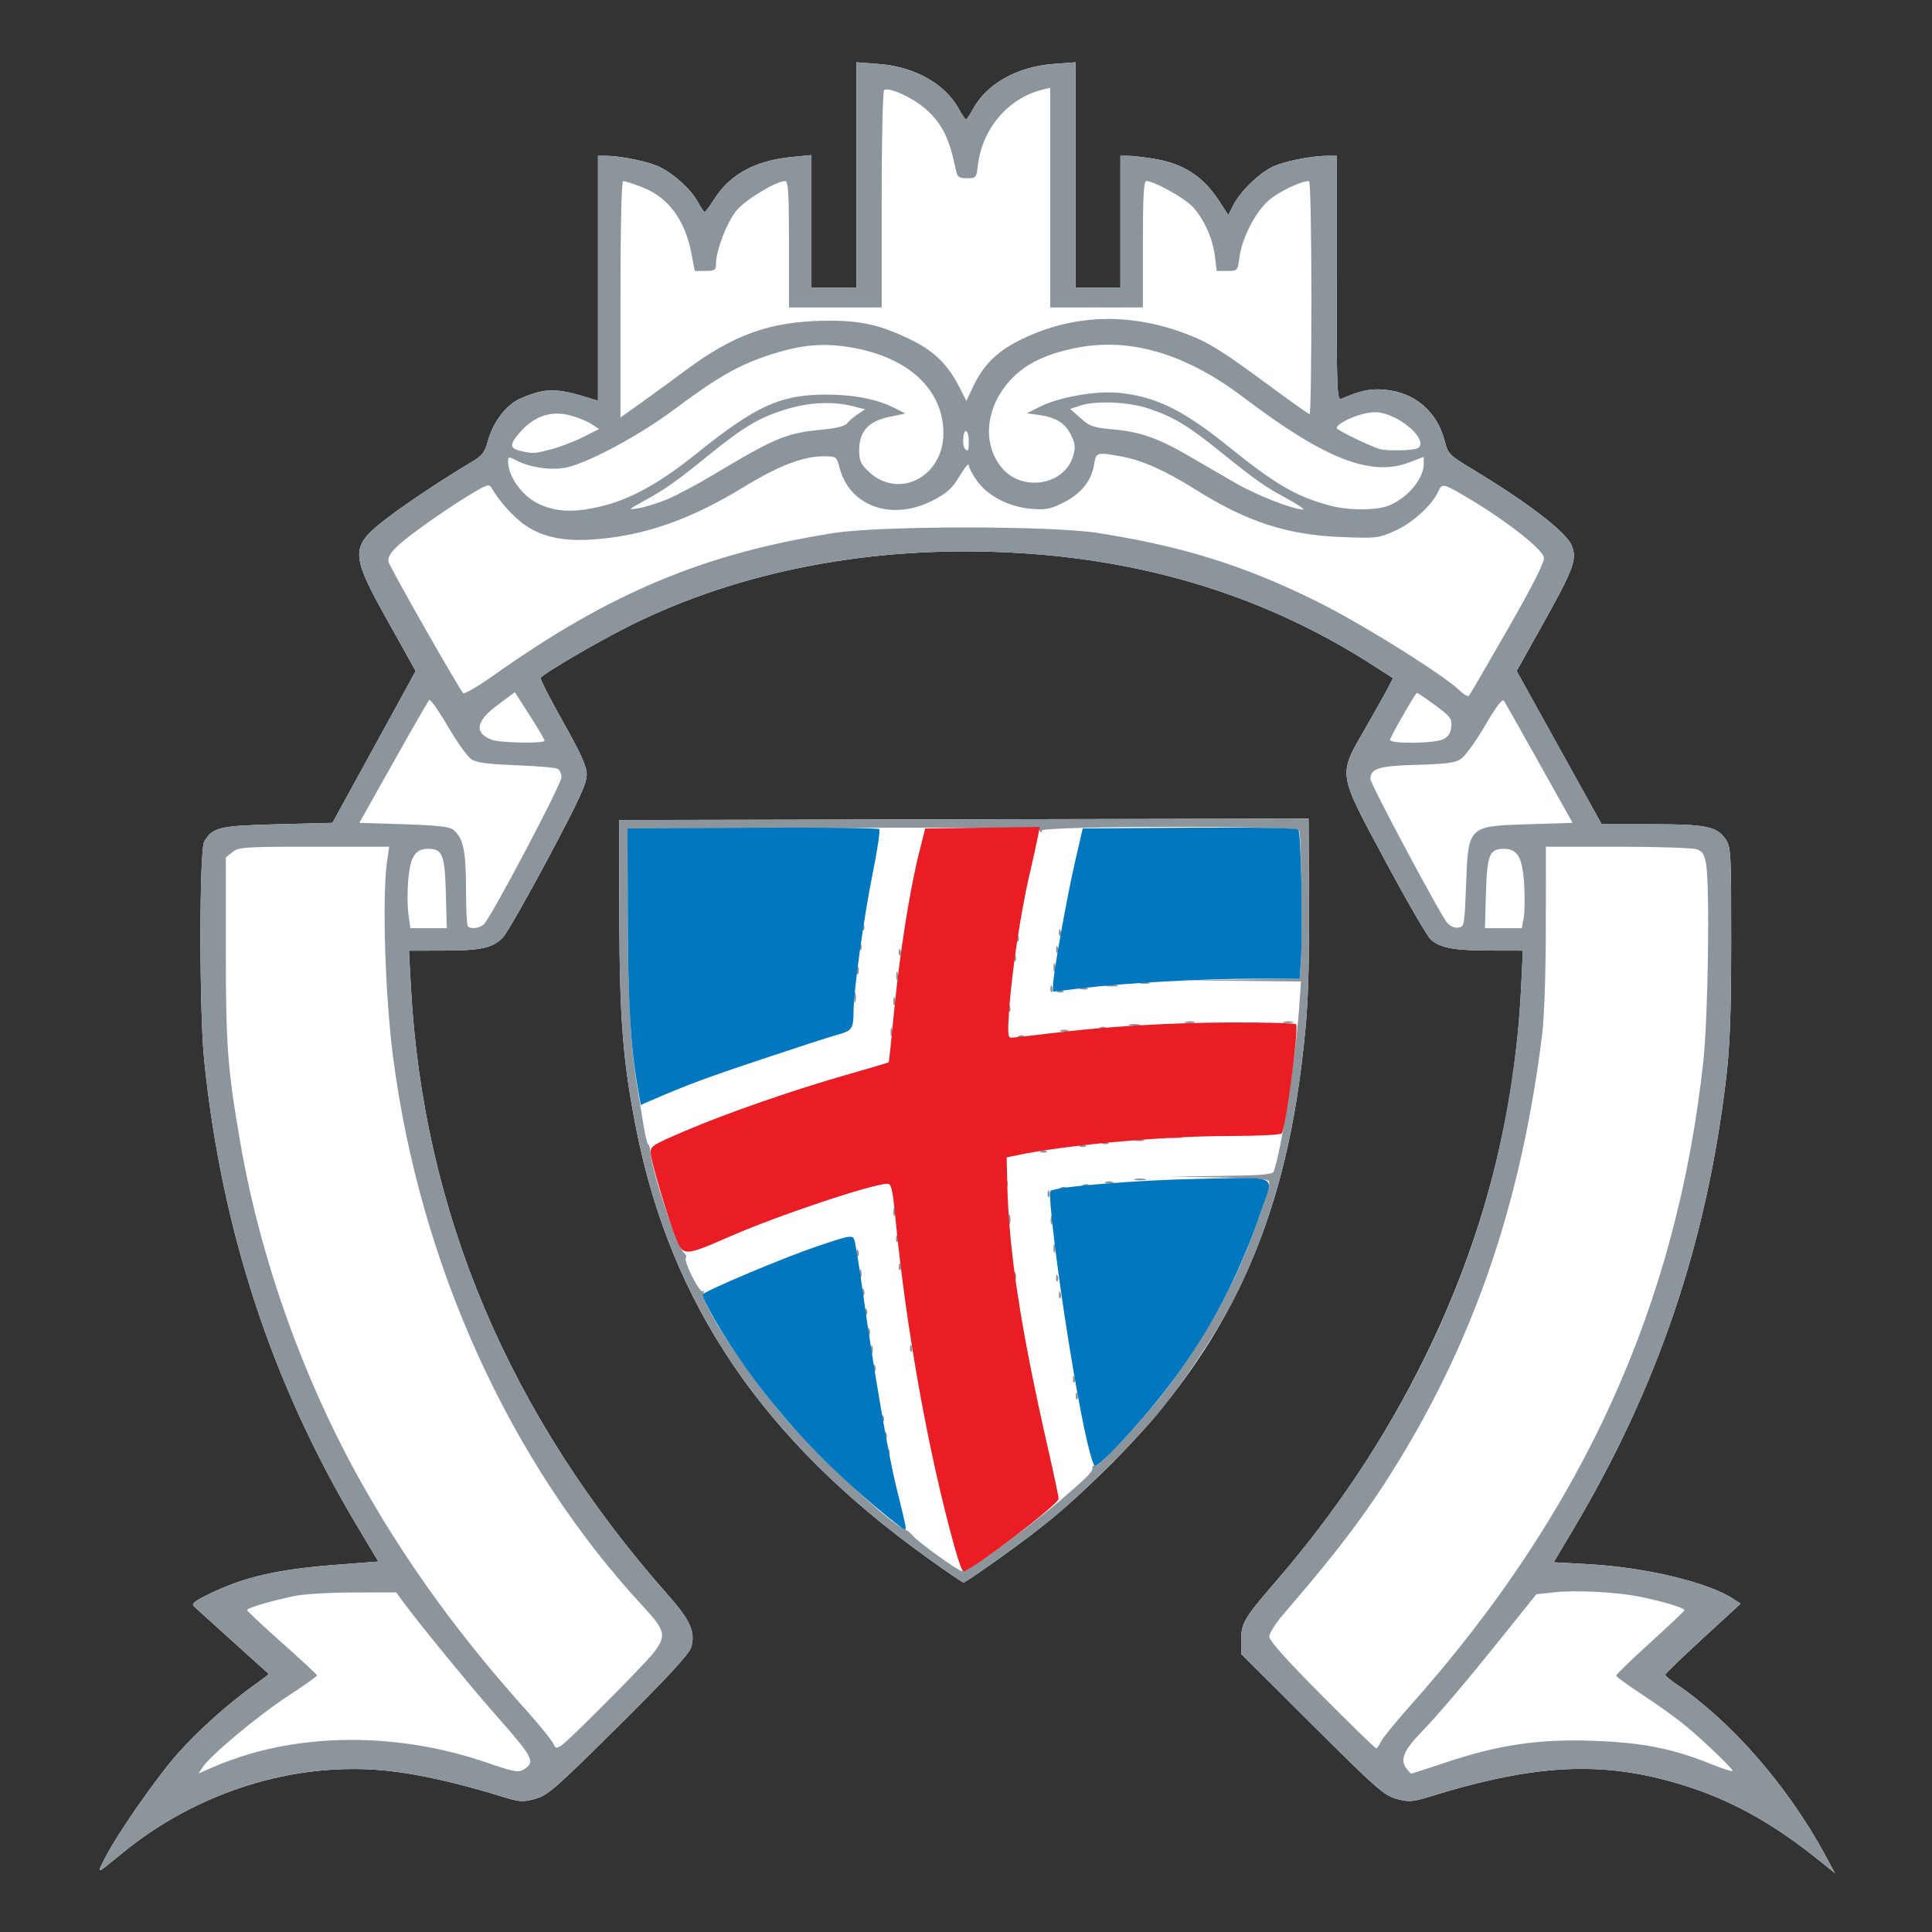<?xml version="1.0" encoding="UTF-8" standalone="no"?>
<!-- Created with Inkscape (http://www.inkscape.org/) -->

<svg
   version="1.1"
   width="800"
   height="800"
   id="svg2"
   sodipodi:docname="Grb-SI-6330.svg"
   inkscape:version="1.2.2 (732a01da63, 2022-12-09, custom)"
   xmlns:inkscape="http://www.inkscape.org/namespaces/inkscape"
   xmlns:sodipodi="http://sodipodi.sourceforge.net/DTD/sodipodi-0.dtd"
   xmlns="http://www.w3.org/2000/svg"
   xmlns:svg="http://www.w3.org/2000/svg"
   xmlns:rdf="http://www.w3.org/1999/02/22-rdf-syntax-ns#"
   xmlns:cc="http://creativecommons.org/ns#"
   xmlns:dc="http://purl.org/dc/elements/1.1/">
  <rect width="100%" height="100%" fill="#333333" stroke="none"/>
  <sodipodi:namedview
     id="namedview2184"
     pagecolor="#ffffff"
     bordercolor="#666666"
     borderopacity="1.0"
     inkscape:showpageshadow="2"
     inkscape:pageopacity="0.0"
     inkscape:pagecheckerboard="0"
     inkscape:deskcolor="#d1d1d1"
     showgrid="false"
     inkscape:zoom="1.0685256"
     inkscape:cx="551.69478"
     inkscape:cy="461.85136"
     inkscape:window-width="2490"
     inkscape:window-height="1376"
     inkscape:window-x="0"
     inkscape:window-y="0"
     inkscape:window-maximized="1"
     inkscape:current-layer="svg2" />
  <defs
     id="defs4" />
  <g
     id="g4878"
     transform="matrix(1.163,0,0,1.163,-2114.817,-2925.981)">
    <path
       style="fill:#ffffff;fill-rule:evenodd"
       d="m 1861.829,3175.779 c 26.692,-21.948 61.457,-32.811 94.221,-29.443 11.157,1.147 24.976,4.239 40.905,9.154 6.465,1.995 7.578,2.076 12,0.875 4.423,-1.201 7.162,-3.593 29.609,-25.856 17.456,-17.313 25.069,-25.544 25.87,-27.969 1.727,-5.234 -0.144,-9.658 -7.691,-18.181 -57.148,-64.541 -87.737,-136.802 -92.049,-217.448 l -0.671,-12.552 11.902,-0.01 c 13.815,-0.01 18.041,-0.934 21.581,-4.738 1.411,-1.516 8.698,-14.282 16.193,-28.368 10.824,-20.343 13.625,-26.412 13.615,-29.5 -0.01,-3.011 -1.912,-7.263 -8.43,-18.847 -4.63,-8.227 -8.221,-15.276 -7.982,-15.663 0.948,-1.534 20.591,-13.009 31.925,-18.65 38.825,-19.323 85.499,-28.357 134.406,-26.015 48.984,2.345 92.057,15.696 130.371,40.41 l 6.777,4.372 -1.667,3.253 c -0.917,1.789 -4.641,8.428 -8.277,14.753 -9.644,16.778 -9.88,15.236 7.224,47.112 7.559,14.087 14.807,26.612 16.108,27.834 3.276,3.078 8.202,4.003 21.463,4.03 l 11.405,0.024 -0.642,13.25 c -2.22,45.791 -13.562,89.416 -34.121,131.25 -14.284,29.065 -31.712,55.268 -53.541,80.5 -10.899,12.598 -11.997,14.47 -12.002,20.459 v 4.959 l 25.25,25.147 c 23.026,22.932 25.679,25.262 30.124,26.456 4.409,1.184 5.553,1.099 12,-0.89 39.181,-12.088 63.415,-12.875 93.041,-3.023 15.401,5.122 29.854,13.326 45.059,25.578 l 5.974,4.814 -3.813,-7 c -13.262,-24.345 -33.31,-47.266 -52.917,-60.5 -2.037,-1.375 -3.707,-2.811 -3.711,-3.191 0,-0.38 6.029,-6.224 13.406,-12.987 l 13.413,-12.296 -2.663,-1.754 c -8.857,-5.832 -31.183,-11.187 -51.283,-12.299 l -12.62,-0.699 6.923,-11.637 c 30.12,-50.63 47.516,-101.93 54.473,-160.637 1.361,-11.484 1.786,-22.863 1.811,-48.544 0.031,-30.839 -0.114,-33.769 -1.794,-36.334 -3.183,-4.858 -6.782,-5.623 -26.469,-5.623 h -17.861 l -12.887,-23.25 c -7.088,-12.787 -13.898,-25.063 -15.132,-27.278 l -2.245,-4.028 9.474,-16.972 c 10.918,-19.56 12.134,-22.897 10.108,-27.745 -2.019,-4.831 -15.428,-15.13 -35.334,-27.139 -8.239,-4.97 -8.69,-5.426 -9.845,-9.976 -2.666,-10.5 -10.658,-17.379 -21.273,-18.31 -5.248,-0.461 -8.428,0.192 -15.457,3.171 -1.651,0.7 -1.75,-1.719 -1.75,-42.865 v -43.607 l -3.25,0.01 c -5.98,0.014 -15.951,2.055 -19.912,4.075 -4.893,2.496 -11.157,8.683 -13.587,13.42 l -1.847,3.601 -3.232,-4.988 c -5.708,-8.81 -12.732,-13.351 -23.3,-15.066 -3.504,-0.569 -7.608,-1.037 -9.121,-1.041 l -2.75,-0.01 v 23.5 23.5 h -8 -8 v -40.148 -40.148 l -8.11,0.625 c -12.729,0.982 -23.598,7.144 -28.433,16.121 -1.052,1.953 -2.157,3.55 -2.457,3.55 -0.3,0 -1.406,-1.598 -2.457,-3.55 -4.834,-8.976 -15.704,-15.139 -28.433,-16.121 l -8.11,-0.625 v 40.148 40.148 h -8 -8 v -23.629 -23.629 l -7.201,0.71 c -12.876,1.269 -21.87,6.203 -27.472,15.07 -1.555,2.462 -3.063,4.476 -3.35,4.477 -0.287,0 -1.383,-1.596 -2.435,-3.549 -2.338,-4.341 -8.114,-9.68 -13.377,-12.365 -3.822,-1.95 -13.88,-4.062 -19.416,-4.077 l -2.75,-0.01 v 43.617 43.617 l -2.25,-0.708 c -12.442,-3.917 -16.233,-3.959 -24.982,-0.282 -5.413,2.275 -10.123,8.389 -12.08,15.682 -0.969,3.611 -1.985,4.897 -5.53,7 -9.854,5.845 -23.108,14.632 -29.984,19.879 -13.553,10.342 -13.561,12.653 -0.133,36.671 l 10.041,17.959 -2.474,4.534 c -1.361,2.494 -8.026,14.659 -14.812,27.034 l -12.338,22.5 -19.527,0.5 c -20.918,0.536 -23.192,1.079 -26.145,6.25 -1.764,3.089 -1.766,60.559 0,77.75 6.225,60.685 24.088,115.067 54.528,166 l 7.471,12.5 -14.729,1.146 c -21.582,1.679 -33.051,4.329 -45.853,10.595 -5.035,2.464 -6.04,3.326 -5,4.286 2.499,2.306 26.304,23.792 26.55,23.964 0.137,0.095 -1.888,1.681 -4.5,3.524 -9.528,6.724 -20.681,16.682 -27.985,24.986 -7.843,8.917 -21.479,28.545 -25.924,37.317 -2.884,5.691 -3.178,5.782 6.161,-1.897 z m 311.662,-104.524 c 16.552,-11.829 23.93,-17.944 37.229,-30.854 42.209,-40.972 63.451,-84.227 70.984,-144.543 2.534,-20.293 2.924,-29.793 2.736,-66.754 l -0.111,-21.754 -122.75,0.254 -122.75,0.254 0.086,34 c 0.094,36.921 1.294,52.076 6.017,75.967 12.348,62.459 45.176,110.817 103.709,152.769 6.703,4.804 12.486,8.742 12.85,8.75 0.364,0.01 5.764,-3.632 12,-8.089 z"
       id="path2243"
       sodipodi:nodetypes="csssssssccsssssssscssssscsssccssssscsscscsscssssscsscsssssssccsscssccccccccssssscccccccsscssccccsssssscsscsscscsssssssccsssscccssscss" />
    <path
       style="fill:#8c959b"
       d="m 1855.668,3177.676 c 4.445,-8.772 18.081,-28.4 25.924,-37.317 7.304,-8.303 18.457,-18.261 27.985,-24.986 2.612,-1.843 4.637,-3.429 4.5,-3.524 -0.246,-0.171 -24.051,-21.658 -26.55,-23.964 -1.04,-0.96 -0.035,-1.821 5,-4.286 12.802,-6.266 24.271,-8.916 45.853,-10.595 l 14.729,-1.146 -7.47,-12.5 c -30.44,-50.933 -48.303,-105.315 -54.528,-166 -1.763,-17.191 -1.761,-74.661 0,-77.75 2.954,-5.171 5.228,-5.714 26.145,-6.25 l 19.527,-0.5 12.338,-22.5 c 6.786,-12.375 13.451,-24.54 14.812,-27.034 l 2.474,-4.534 -10.041,-17.959 c -13.429,-24.017 -13.42,-26.328 0.133,-36.671 6.876,-5.247 20.129,-14.034 29.984,-19.879 3.545,-2.103 4.561,-3.389 5.53,-7 1.957,-7.293 6.667,-13.407 12.081,-15.682 8.75,-3.677 12.54,-3.634 24.982,0.282 l 2.25,0.708 v -43.617 -43.617 l 2.75,0.01 c 5.536,0.015 15.594,2.127 19.416,4.077 5.263,2.685 11.039,8.024 13.377,12.365 1.052,1.953 2.147,3.55 2.435,3.549 0.287,0 1.795,-2.016 3.35,-4.477 5.602,-8.867 14.596,-13.801 27.472,-15.07 l 7.201,-0.71 v 23.629 23.629 h 8 8 v -40.148 -40.148 l 8.11,0.625 c 12.729,0.982 23.598,7.144 28.433,16.121 1.052,1.953 2.157,3.55 2.457,3.55 0.3,0 1.406,-1.598 2.457,-3.55 4.834,-8.976 15.704,-15.139 28.433,-16.121 l 8.11,-0.625 v 40.148 40.148 h 8 8 v -23.5 -23.5 l 2.75,0.01 c 1.512,0 5.617,0.473 9.121,1.041 10.568,1.715 17.592,6.256 23.3,15.066 l 3.232,4.988 1.847,-3.601 c 2.43,-4.737 8.694,-10.924 13.587,-13.42 3.961,-2.021 13.932,-4.061 19.912,-4.075 l 3.25,-0.01 v 43.607 c 0,41.146 0.099,43.565 1.75,42.865 7.029,-2.979 10.209,-3.631 15.457,-3.171 10.615,0.932 18.608,7.811 21.273,18.31 1.155,4.549 1.605,5.006 9.845,9.976 19.907,12.008 33.316,22.307 35.334,27.139 2.026,4.848 0.81,8.185 -10.108,27.745 l -9.474,16.972 2.245,4.028 c 1.235,2.216 8.044,14.491 15.132,27.278 l 12.887,23.25 h 17.861 c 19.687,0 23.286,0.764 26.469,5.623 1.68,2.565 1.825,5.495 1.794,36.334 -0.026,25.681 -0.45,37.06 -1.811,48.544 -6.957,58.707 -24.353,110.006 -54.473,160.637 l -6.923,11.637 12.62,0.699 c 20.1,1.113 42.426,6.467 51.283,12.299 l 2.663,1.753 -13.413,12.296 c -7.377,6.763 -13.41,12.607 -13.406,12.987 0,0.38 1.674,1.816 3.711,3.191 19.607,13.234 39.654,36.155 52.917,60.5 l 3.813,7 -5.974,-4.814 c -15.204,-12.252 -29.658,-20.457 -45.059,-25.578 -29.626,-9.852 -53.861,-9.065 -93.042,3.023 -6.447,1.989 -7.591,2.074 -12,0.89 -4.444,-1.194 -7.098,-3.524 -30.124,-26.456 l -25.25,-25.147 v -4.959 c 0.01,-5.988 1.103,-7.86 12.002,-20.459 35.821,-41.406 61.84,-88.75 75.556,-137.481 6.569,-23.34 10.935,-50.123 12.106,-74.269 l 0.642,-13.25 -11.405,-0.024 c -13.261,-0.028 -18.187,-0.953 -21.463,-4.03 -1.3,-1.222 -8.549,-13.747 -16.108,-27.834 -17.105,-31.877 -16.868,-30.335 -7.224,-47.112 3.636,-6.325 7.36,-12.964 8.277,-14.753 l 1.667,-3.253 -6.777,-4.371 c -38.313,-24.713 -81.386,-38.064 -130.371,-40.41 -48.907,-2.341 -95.581,6.692 -134.406,26.015 -11.334,5.641 -30.977,17.115 -31.925,18.65 -0.239,0.388 3.352,7.436 7.982,15.663 6.518,11.584 8.42,15.836 8.43,18.847 0.01,3.088 -2.791,9.158 -13.615,29.5 -7.495,14.086 -14.782,26.852 -16.193,28.368 -3.54,3.804 -7.766,4.732 -21.581,4.738 l -11.902,0.01 0.671,12.552 c 4.311,80.646 34.9,152.907 92.049,217.448 7.547,8.523 9.418,12.947 7.691,18.18 -0.8,2.426 -8.414,10.657 -25.87,27.969 -22.447,22.262 -25.186,24.655 -29.609,25.856 -4.422,1.201 -5.534,1.12 -12,-0.875 -15.93,-4.915 -29.748,-8.007 -40.905,-9.154 -32.764,-3.368 -67.529,7.496 -94.221,29.443 -9.339,7.679 -9.045,7.588 -6.161,1.897 z m 51.205,-37.173 c 26.006,-7.713 56.545,-6.692 84.456,2.824 10.499,3.58 11.696,3.793 13.75,2.453 4.014,-2.618 3.193,-4.171 -10.242,-19.375 -9.072,-10.265 -27.735,-33.096 -33.297,-40.731 l -2.051,-2.816 -15.33,0.025 c -8.819,0.014 -17.879,0.581 -21.33,1.335 -9.255,2.02 -16.508,4.212 -16.423,4.962 0.043,0.373 5.655,5.629 12.472,11.679 6.817,6.05 12.407,11.253 12.423,11.562 0.016,0.309 -4.703,3.65 -10.486,7.424 -10.538,6.877 -27.51,21.046 -30.261,25.263 l -1.467,2.248 5.415,-2.395 c 2.978,-1.317 8.545,-3.323 12.371,-4.458 z m 426.568,2.818 c 18.472,-6.175 32.961,-8.31 51.888,-7.645 17.551,0.616 28.307,2.689 41.56,8.011 4.642,1.864 8.44,3.101 8.44,2.749 0,-0.879 -10.307,-10.754 -17,-16.287 -3.025,-2.501 -9.775,-7.343 -15,-10.761 -5.225,-3.418 -9.5,-6.527 -9.5,-6.909 0,-0.383 5.4,-5.605 12,-11.605 6.6,-6 12.137,-11.232 12.304,-11.626 0.33,-0.776 -7.033,-3.032 -15.804,-4.841 -8.017,-1.654 -22.604,-2.431 -30.255,-1.611 l -6.653,0.712 -11.764,14.675 c -13.5,16.841 -22.566,27.526 -29.422,34.675 -5.951,6.206 -7.333,9.446 -5.279,12.379 0.817,1.167 1.693,2.121 1.946,2.121 0.253,0 5.895,-1.817 12.538,-4.037 z m -282.007,-39.363 c 4.301,-5.793 3.85,-7.59 -4.038,-16.098 -47.272,-50.983 -79.393,-121.528 -89.017,-195.502 -2.859,-21.977 -3.946,-57.169 -2.155,-69.75 l 0.748,-5.25 h -26.71 c -24.812,0 -26.878,0.136 -29.071,1.912 l -2.361,1.912 v 32.838 c 0,34.333 0.58,42.155 5.053,68.183 7.369,42.875 23.193,86.748 45,124.767 15.649,27.283 33.818,52.119 57.194,78.183 4.585,5.112 8.851,10.424 9.479,11.804 1.125,2.47 1.391,2.263 17.063,-13.295 8.756,-8.692 17.222,-17.559 18.815,-19.704 z m 258.628,32.089 c 0.579,-1.271 5.34,-7.123 10.58,-13.004 61.284,-68.779 94.811,-142.532 104.236,-229.298 1.699,-15.644 2.353,-62.145 0.986,-70.199 -0.561,-3.309 -1.306,-4.53 -3.198,-5.25 -1.357,-0.516 -14.025,-0.937 -28.152,-0.937 h -25.685 l -0.029,28.249 c -0.018,16.972 -0.549,32.441 -1.331,38.749 -7.138,57.561 -23.017,105.253 -49.857,149.742 -11.452,18.983 -21.797,32.82 -42.279,56.556 -2.752,3.189 -5.003,6.762 -5.003,7.94 0,1.443 6.106,8.279 18.715,20.952 10.293,10.345 18.996,18.81 19.34,18.81 0.343,0 1.098,-1.04 1.677,-2.312 z m -332.901,-302.156 c -0.363,-13.644 -1.213,-15.783 -6.275,-15.783 -4.575,0 -6.33,2.659 -7.087,10.733 -0.377,4.022 -0.369,9.609 0.016,12.415 l 0.702,5.102 h 6.488 6.488 l -0.332,-12.467 z m 13.408,11.217 c 2.293,-1.767 27.76,-49.941 27.76,-52.511 0,-1.167 -0.562,-2.485 -1.25,-2.93 -0.688,-0.445 -7.352,-1.038 -14.809,-1.319 -10.172,-0.383 -14.179,-0.916 -16.041,-2.136 -1.365,-0.894 -5.138,-6.179 -8.386,-11.745 -3.247,-5.565 -6.225,-9.779 -6.617,-9.364 -0.392,0.415 -6.146,10.43 -12.788,22.255 l -12.075,21.5 15.834,0.5 c 12.039,0.38 16.266,0.86 17.638,2 3.517,2.924 4.495,7.447 4.495,20.801 0,7.076 0.3,13.165 0.667,13.532 1.062,1.062 3.811,0.775 5.573,-0.583 z m 349.81,-13.75 c 0.816,-21.515 0.623,-21.323 22.095,-22 l 15.846,-0.5 -11.745,-21 c -6.46,-11.55 -12.14,-21.611 -12.621,-22.358 -0.63,-0.978 -2.538,1.478 -6.811,8.767 -3.264,5.569 -7.125,10.905 -8.578,11.858 -2.082,1.365 -5.415,1.806 -15.689,2.077 -13.525,0.357 -16.593,1.297 -16.511,5.061 0.041,1.878 24.761,48.207 27.311,51.186 1.016,1.187 2.664,1.906 3.949,1.723 2.128,-0.303 2.224,-0.82 2.755,-14.814 z m 20.538,11.381 c 0.373,-1.99 0.44,-7.444 0.149,-12.119 -0.591,-9.475 -2.346,-12.512 -7.229,-12.512 -5.123,0 -5.974,2.111 -6.361,15.785 l -0.353,12.465 h 6.558 6.558 z m -348.608,-63.131 c -0.011,-0.412 -2.396,-4.467 -5.299,-9.01 l -5.279,-8.26 -6.201,4.608 c -7.662,5.693 -8.39,9.817 -2.173,12.299 2.895,1.155 18.981,1.464 18.952,0.363 z m 320.02,-0.538 c 1.737,-0.874 2.595,-2.23 2.81,-4.443 0.28,-2.878 -0.287,-3.624 -5.893,-7.751 -3.412,-2.511 -6.305,-4.443 -6.43,-4.292 -1.442,1.739 -9.488,15.904 -9.488,16.704 0,1.529 15.891,1.347 19,-0.218 z m 22.928,-39.201 c 8.962,-15.656 13.065,-23.775 12.866,-25.452 -0.331,-2.781 -12.662,-12.578 -25.671,-20.396 -10.212,-6.137 -10.544,-6.226 -11.922,-3.204 -2.256,4.951 -9.139,11.24 -15.357,14.03 -5.959,2.674 -6.561,2.745 -19.247,2.249 -19.184,-0.75 -33.535,-5.412 -51.65,-16.779 -10.926,-6.856 -19.051,-10.508 -26.404,-11.867 -8.964,-1.657 -9.207,-1.59 -9.899,2.737 -0.931,5.824 -4.485,10.331 -10.644,13.501 -4.717,2.428 -6.355,2.767 -11.518,2.384 -7.912,-0.587 -15.566,-4.47 -19.49,-9.886 -1.645,-2.271 -2.991,-4.829 -2.991,-5.684 0,-0.856 -1.462,0.887 -3.25,3.873 -2.665,4.451 -4.391,6.019 -9.587,8.706 -14.361,7.427 -29.474,2.19 -33.109,-11.473 -1.13,-4.248 -1.133,-4.25 -5.898,-4.25 -7.059,0 -15.95,3.42 -27.957,10.752 -19.209,11.731 -35.175,17.374 -53.218,18.808 -10.734,0.853 -18.43,-0.668 -24.688,-4.879 -4.188,-2.819 -9.527,-8.703 -12.152,-13.393 -0.803,-1.435 -1.453,-1.301 -5.773,1.192 -8.26,4.766 -23.672,15.565 -27.665,19.384 -2.813,2.691 -3.655,4.192 -3.253,5.795 0.499,1.988 24.849,44.79 26.544,46.66 0.409,0.45 5.414,-2.489 11.124,-6.531 41.306,-29.245 74.827,-43.243 120.881,-50.481 16.74,-2.631 77.205,-2.636 94,-0.01 29.984,4.691 51.828,11.499 77.5,24.153 16.011,7.892 45.623,26.362 51.464,32.1 1.355,1.331 2.765,2.089 3.135,1.684 0.369,-0.405 6.592,-11.081 13.83,-23.725 z m -320.928,-44.196 c 9.756,-2.675 19.628,-8.301 32.008,-18.242 21.257,-17.067 29.865,-21.004 46.031,-21.047 9.974,-0.027 18.448,1.638 24.723,4.857 l 3.674,1.885 -5.683,1.18 c -7.436,1.544 -10.754,5.173 -10.754,11.761 0,3.896 0.498,5.025 3.442,7.801 10.565,9.964 26.462,1.828 26.536,-13.582 0.074,-15.376 -12.069,-26.948 -32.051,-30.546 -10.656,-1.919 -18.655,-1.203 -30.427,2.72 -10.77,3.59 -18.171,7.855 -33.5,19.308 -12.165,9.088 -30.289,18.846 -38.177,20.553 -5.239,1.134 -12.918,0.073 -17.822,-2.463 -2.841,-1.469 -3.001,-1.448 -3.001,0.409 0,5.072 4.676,11.794 10.217,14.689 6.565,3.429 14.094,3.647 24.782,0.717 z m 21.37,-1.887 c 3.235,-1.315 10.663,-5.252 16.506,-8.75 22.503,-13.471 26.244,-15.013 39.34,-16.223 4.757,-0.439 7.712,-1.214 8.518,-2.234 0.679,-0.858 2.397,-2.323 3.817,-3.255 l 2.583,-1.695 -4.51,-1.136 c -7.284,-1.834 -15.781,-1.37 -24.323,1.329 -9.218,2.913 -14.504,6.098 -27.302,16.455 -11.523,9.325 -14.702,11.57 -22.479,15.876 -6.012,3.328 -6.015,3.332 -2.027,2.678 2.197,-0.361 6.641,-1.731 9.876,-3.046 z m 220.802,-0.45 c -8.159,-4.447 -10.502,-6.103 -24.172,-17.082 -11.172,-8.973 -16.203,-11.978 -24.924,-14.889 -7.237,-2.416 -18.805,-2.911 -24.454,-1.046 l -3.5,1.155 3.689,3.3 c 3.269,2.924 4.567,3.378 11.391,3.98 9.72,0.858 16.082,3.06 26.798,9.277 4.675,2.712 12.247,7.105 16.826,9.761 7.553,4.382 20.39,9.431 24.174,9.508 0.825,0.017 -1.798,-1.767 -5.828,-3.964 z m 36.61,2.469 c 6.642,-2.774 12.218,-9.53 12.218,-14.801 v -2.454 l -5.25,2.009 c -13.567,5.19 -30.09,-1.312 -58.946,-23.197 -20.614,-15.634 -40.505,-21.474 -59.811,-17.562 -10.89,2.207 -18.149,5.827 -23.405,11.672 -8.793,9.78 -9.86,22.951 -2.534,31.294 7.317,8.334 22.014,5.774 25.051,-4.364 0.983,-3.28 0.875,-4.418 -0.726,-7.696 -2.057,-4.212 -5.443,-6.278 -11.653,-7.111 l -4.039,-0.542 4.494,-2.284 c 6.753,-3.432 19.844,-5.788 27.963,-5.034 13.187,1.226 23.1,6.036 39.159,19.003 16.851,13.607 24.201,17.904 36.124,21.12 6.915,1.865 16.821,1.841 21.354,-0.053 z m -298.479,-19.938 c 3.148,-0.82 8.275,-2.781 11.393,-4.357 l 5.669,-2.866 -2.762,-1.81 c -1.519,-0.995 -4.973,-2.383 -7.676,-3.084 -6.584,-1.708 -12.447,0.227 -17.442,5.757 -4.097,4.535 -4.075,6.08 0.097,6.984 4.491,0.972 4.628,0.965 10.721,-0.623 z m 148.696,-3.009 c 0,-1.925 -0.45,-3.5 -1,-3.5 -1.109,0 -1.387,5.28 -0.333,6.333 1.151,1.151 1.333,0.763 1.333,-2.833 z m 159.943,2.556 c 3.389,-2.144 -3.554,-9.562 -11.264,-12.033 -2.923,-0.937 -4.883,-0.957 -8.343,-0.086 -4.617,1.162 -9.336,3.705 -9.336,5.03 0,0.631 10.476,5.764 15,7.349 2.54,0.89 12.417,0.706 13.943,-0.26 z m -260.685,-27.719 c 17.09,-12.685 29.973,-17.29 49.242,-17.603 12.789,-0.208 20.077,1.41 31.292,6.946 7.951,3.925 12.805,8.727 16.877,16.694 l 2.491,4.874 2.3,-4.874 c 3.844,-8.146 8.851,-12.989 17.881,-17.3 18.228,-8.7 38.008,-9.259 58.159,-1.643 7.971,3.012 12.844,6.071 30.634,19.226 6.949,5.138 12.911,9.343 13.25,9.343 0.339,0 0.616,-18.675 0.616,-41.5 0,-22.825 -0.37,-41.5 -0.822,-41.5 -2.882,0 -10.597,3.667 -14.195,6.746 -4.907,4.2 -9.668,13.4 -10.611,20.504 -0.625,4.705 -0.665,4.75 -4.362,4.75 h -3.732 l -0.592,-4.999 c -0.767,-6.476 -3.966,-13.633 -7.988,-17.873 -3.019,-3.182 -13.73,-9.126 -16.449,-9.128 -0.963,-6e-4 -1.25,5.165 -1.25,22.499 v 22.5 h -16.5 -16.5 v -39.108 -39.108 l -2.75,0.678 c -12.157,2.996 -21.419,13.801 -22.964,26.789 -0.548,4.606 -0.666,4.75 -3.906,4.75 -2.842,0 -3.426,-0.411 -3.906,-2.75 -2.38,-11.593 -4.939,-16.729 -10.987,-22.053 -4.458,-3.924 -12.833,-7.719 -14.611,-6.62 -0.481,0.297 -0.875,17.839 -0.875,38.982 v 38.441 h -16.5 -16.5 v -22.5 c 0,-18.142 -0.26,-22.5 -1.34,-22.5 -3.126,0 -13.879,6.438 -17.164,10.277 -3.498,4.087 -7.495,14.395 -7.495,19.329 0,2.103 -0.46,2.395 -3.771,2.395 h -3.771 l -1.141,-6.002 c -2.343,-12.327 -8.386,-20.383 -17.984,-23.974 -2.975,-1.113 -5.841,-2.023 -6.371,-2.023 -0.601,0 -0.963,15.79 -0.963,42.088 v 42.088 l 6.75,-4.798 c 3.712,-2.639 11.141,-8.057 16.508,-12.04 z m 86.055,422.898 c -58.533,-41.952 -91.361,-90.309 -103.709,-152.769 -4.723,-23.891 -5.923,-39.045 -6.017,-75.967 l -0.086,-34 122.75,-0.254 122.75,-0.254 0.111,21.754 c 0.188,36.961 -0.201,46.461 -2.736,66.754 -4.019,32.181 -12.107,59.802 -24.465,83.557 -6.037,11.605 -18.484,30.193 -27.08,40.443 -8.79,10.481 -28.27,29.636 -38.33,37.689 -8.401,6.725 -29.406,21.817 -30.338,21.796 -0.364,-0.01 -6.147,-3.946 -12.85,-8.75 z m 20.322,0.106 c 7.422,-5.036 20.484,-15.008 26.792,-20.453 9.935,-8.577 11.575,-10.215 11.575,-11.564 0,-0.793 0.405,-1.192 0.899,-0.887 1.011,0.625 13.147,-11.969 21.971,-22.799 12.538,-15.389 25.411,-37.065 32.151,-54.138 4.171,-10.564 7.978,-21.972 7.978,-23.903 0,-1.331 -2.509,-1.593 -17.75,-1.848 l -17.75,-0.298 18.281,-0.225 c 13.535,-0.167 18.404,-0.55 18.755,-1.475 2.676,-7.061 7.808,-40.007 9.111,-58.5 l 0.652,-9.25 -20.4,-0.228 -20.4,-0.228 20.162,-0.292 20.162,-0.292 0.424,-6.23 c 0.656,-9.656 0.156,-45.267 -0.655,-46.579 -1.067,-1.727 -91.587,-1.598 -91.608,0.131 -0.012,0.95 -0.188,0.947 -0.797,-0.011 -0.609,-0.958 -16.895,-1.179 -73.735,-1 l -72.954,0.23 0.081,31.5 c 0.074,28.692 1.104,47.023 3.4,60.5 0.469,2.75 1.403,8.488 2.077,12.75 0.674,4.263 1.499,7.751 1.833,7.752 0.335,0 0.709,1.423 0.831,3.161 0.464,6.585 9.492,33.444 11.912,35.436 0.734,0.604 1.037,1.397 0.672,1.762 -0.998,0.998 4.868,12.65 6.012,11.943 0.574,-0.355 0.674,-0.1 0.238,0.606 -1.657,2.68 16.16,29.919 29.333,44.844 13.405,15.19 36.999,37.119 41.992,39.03 0.89,0.341 2.293,1.436 3.118,2.435 1.957,2.368 16.165,12.605 17.634,12.705 0.624,0.043 4.224,-2.019 8,-4.582 z m -34.555,-37.924 c 0.048,-1.165 0.285,-1.402 0.604,-0.604 0.289,0.722 0.253,1.584 -0.079,1.917 -0.332,0.332 -0.569,-0.258 -0.525,-1.312 z m -1,-6 c 0.048,-1.165 0.285,-1.402 0.604,-0.604 0.289,0.722 0.253,1.584 -0.079,1.917 -0.332,0.332 -0.569,-0.258 -0.525,-1.312 z m -1,-6 c 0.048,-1.165 0.285,-1.402 0.604,-0.604 0.289,0.722 0.253,1.584 -0.079,1.917 -0.332,0.332 -0.569,-0.258 -0.525,-1.312 z m 69,-8 c 0.048,-1.165 0.285,-1.402 0.604,-0.604 0.289,0.722 0.253,1.584 -0.079,1.917 -0.332,0.332 -0.569,-0.258 -0.525,-1.312 z m -1,-6 c 0.048,-1.165 0.285,-1.402 0.604,-0.604 0.289,0.722 0.253,1.584 -0.079,1.917 -0.332,0.332 -0.569,-0.258 -0.525,-1.312 z m -71,-4 c 0.048,-1.165 0.285,-1.402 0.604,-0.604 0.289,0.722 0.253,1.584 -0.079,1.917 -0.332,0.332 -0.569,-0.258 -0.525,-1.312 z m -0.921,-6.417 c 0,-1.375 0.227,-1.938 0.504,-1.25 0.277,0.688 0.277,1.812 0,2.5 -0.277,0.688 -0.504,0.125 -0.504,-1.25 z m 13.921,-0.583 c 0.048,-1.165 0.285,-1.402 0.604,-0.604 0.289,0.722 0.253,1.584 -0.079,1.917 -0.332,0.332 -0.569,-0.258 -0.525,-1.312 z m -15,-6 c 0.048,-1.165 0.285,-1.402 0.604,-0.604 0.289,0.722 0.253,1.584 -0.079,1.917 -0.332,0.332 -0.569,-0.258 -0.525,-1.312 z m -1,-7 c 0.048,-1.165 0.285,-1.402 0.604,-0.604 0.289,0.722 0.253,1.584 -0.079,1.917 -0.332,0.332 -0.569,-0.258 -0.525,-1.312 z m 54,-4 c 0.048,-1.165 0.285,-1.402 0.604,-0.604 0.289,0.722 0.253,1.584 -0.079,1.917 -0.332,0.332 -0.569,-0.258 -0.525,-1.312 z m 15,-2 c 0.048,-1.165 0.285,-1.402 0.604,-0.604 0.289,0.722 0.253,1.584 -0.079,1.917 -0.332,0.332 -0.569,-0.258 -0.525,-1.312 z m -70,-1 c 0.048,-1.165 0.285,-1.402 0.604,-0.604 0.289,0.722 0.253,1.584 -0.079,1.917 -0.332,0.332 -0.569,-0.258 -0.525,-1.312 z m 54.079,-5.417 c 0,-1.375 0.227,-1.938 0.504,-1.25 0.277,0.688 0.277,1.812 0,2.5 -0.277,0.688 -0.504,0.125 -0.504,-1.25 z m 14.921,0.417 c 0.048,-1.165 0.285,-1.402 0.604,-0.604 0.289,0.722 0.253,1.584 -0.079,1.917 -0.332,0.332 -0.569,-0.258 -0.525,-1.312 z m -69.921,-1.417 c 0,-1.375 0.227,-1.938 0.504,-1.25 0.277,0.688 0.277,1.812 0,2.5 -0.277,0.688 -0.504,0.125 -0.504,-1.25 z m 13.921,-2.583 c 0.048,-1.165 0.285,-1.402 0.604,-0.604 0.289,0.722 0.253,1.584 -0.079,1.917 -0.332,0.332 -0.569,-0.258 -0.525,-1.312 z m -15,-5 c 0.048,-1.165 0.285,-1.402 0.604,-0.604 0.289,0.722 0.253,1.584 -0.079,1.917 -0.332,0.332 -0.569,-0.258 -0.525,-1.312 z m 70.079,-1.417 c 0,-1.375 0.227,-1.938 0.504,-1.25 0.277,0.688 0.277,1.812 0,2.5 -0.277,0.688 -0.504,0.125 -0.504,-1.25 z m -56.079,-3.583 c 0.048,-1.165 0.285,-1.402 0.604,-0.604 0.289,0.722 0.253,1.584 -0.079,1.917 -0.332,0.332 -0.569,-0.258 -0.525,-1.312 z m 40.116,-6.917 c 0.02,-1.65 0.244,-2.204 0.498,-1.231 0.254,0.973 0.237,2.323 -0.037,3 -0.274,0.677 -0.481,-0.119 -0.461,-1.769 z m 14.963,0.5 c 0,-1.375 0.227,-1.938 0.504,-1.25 0.277,0.688 0.277,1.812 0,2.5 -0.277,0.688 -0.504,0.125 -0.504,-1.25 z m -56,-3 c 0,-1.375 0.227,-1.938 0.504,-1.25 0.277,0.688 0.277,1.812 0,2.5 -0.277,0.688 -0.504,0.125 -0.504,-1.25 z m 54.921,-6.583 c 0.048,-1.165 0.285,-1.402 0.604,-0.604 0.289,0.722 0.253,1.584 -0.079,1.917 -0.332,0.332 -0.569,-0.258 -0.525,-1.312 z m -14.921,-3.417 c 0,-1.375 0.227,-1.938 0.504,-1.25 0.277,0.688 0.277,1.812 0,2.5 -0.277,0.688 -0.504,0.125 -0.504,-1.25 z m 19.655,1.317 c 0.722,-0.289 1.584,-0.253 1.917,0.079 0.332,0.332 -0.258,0.569 -1.312,0.525 -1.165,-0.048 -1.402,-0.285 -0.604,-0.604 z m 8,-1 c 0.722,-0.289 1.584,-0.253 1.917,0.079 0.332,0.332 -0.258,0.569 -1.312,0.525 -1.165,-0.048 -1.402,-0.285 -0.604,-0.604 z m 7.938,-0.979 c 0.688,-0.277 1.812,-0.277 2.5,0 0.688,0.277 0.125,0.504 -1.25,0.504 -1.375,0 -1.938,-0.227 -1.25,-0.504 z m 10.5,-1.027 c 0.963,-0.252 2.538,-0.252 3.5,0 0.963,0.252 0.175,0.457 -1.75,0.457 -1.925,0 -2.712,-0.206 -1.75,-0.457 z m -33.438,-9.994 c 0.722,-0.289 1.584,-0.253 1.917,0.079 0.332,0.332 -0.258,0.569 -1.312,0.525 -1.165,-0.048 -1.402,-0.285 -0.604,-0.604 z m 14,-2 c 0.722,-0.289 1.584,-0.253 1.917,0.079 0.332,0.332 -0.258,0.569 -1.312,0.525 -1.165,-0.048 -1.402,-0.285 -0.604,-0.604 z m 8,-1 c 0.722,-0.289 1.584,-0.253 1.917,0.079 0.332,0.332 -0.258,0.569 -1.312,0.525 -1.165,-0.048 -1.402,-0.285 -0.604,-0.604 z m 11.457,-1.01 c 0.973,-0.254 2.323,-0.237 3,0.037 0.677,0.274 -0.119,0.481 -1.769,0.461 -1.65,-0.02 -2.204,-0.244 -1.231,-0.498 z m 12.493,-1.014 c 1.244,-0.239 3.044,-0.23 4,0.02 0.956,0.25 -0.062,0.446 -2.262,0.435 -2.2,-0.011 -2.982,-0.216 -1.738,-0.455 z m -99.604,-37.293 c 0,-1.375 0.227,-1.938 0.504,-1.25 0.277,0.688 0.277,1.812 0,2.5 -0.277,0.688 -0.504,0.125 -0.504,-1.25 z m 45.655,1.317 c 0.722,-0.289 1.584,-0.253 1.917,0.079 0.332,0.332 -0.258,0.569 -1.312,0.525 -1.165,-0.048 -1.402,-0.285 -0.604,-0.604 z m 14.938,-1.979 c 0.688,-0.277 1.812,-0.277 2.5,0 0.688,0.277 0.125,0.504 -1.25,0.504 -1.375,0 -1.938,-0.227 -1.25,-0.504 z m 14.062,-1.021 c 0.722,-0.289 1.584,-0.253 1.917,0.079 0.332,0.332 -0.258,0.569 -1.312,0.525 -1.165,-0.048 -1.402,-0.285 -0.604,-0.604 z m 10.438,-1.006 c 0.963,-0.252 2.538,-0.252 3.5,0 0.963,0.252 0.175,0.457 -1.75,0.457 -1.925,0 -2.712,-0.206 -1.75,-0.457 z m 20.019,-1.004 c 0.973,-0.254 2.323,-0.237 3,0.037 0.677,0.274 -0.119,0.481 -1.769,0.461 -1.65,-0.02 -2.204,-0.244 -1.231,-0.498 z m 35,0 c 0.973,-0.254 2.323,-0.237 3,0.037 0.677,0.274 -0.119,0.481 -1.769,0.461 -1.65,-0.02 -2.204,-0.244 -1.231,-0.498 z m -98.19,-4.89 c 0.048,-1.165 0.285,-1.402 0.604,-0.604 0.289,0.722 0.253,1.584 -0.079,1.917 -0.332,0.332 -0.569,-0.258 -0.525,-1.312 z m -40.921,-2.417 c 0,-1.375 0.227,-1.938 0.504,-1.25 0.277,0.688 0.277,1.812 0,2.5 -0.277,0.688 -0.504,0.125 -0.504,-1.25 z m -13.963,-1.5 c 0.02,-1.65 0.244,-2.204 0.498,-1.231 0.254,0.973 0.237,2.323 -0.037,3 -0.274,0.677 -0.481,-0.119 -0.461,-1.769 z m 69.884,-3.083 c 0.048,-1.165 0.285,-1.402 0.604,-0.604 0.289,0.722 0.253,1.584 -0.079,1.917 -0.332,0.332 -0.569,-0.258 -0.525,-1.312 z m 2.733,0.9 c 0.722,-0.289 1.584,-0.253 1.917,0.079 0.332,0.332 -0.258,0.569 -1.312,0.525 -1.165,-0.048 -1.402,-0.285 -0.604,-0.604 z m 7.938,-0.979 c 0.688,-0.277 1.812,-0.277 2.5,0 0.688,0.277 0.125,0.504 -1.25,0.504 -1.375,0 -1.938,-0.227 -1.25,-0.504 z m 9.5,-1.027 c 0.963,-0.252 2.538,-0.252 3.5,0 0.963,0.252 0.175,0.457 -1.75,0.457 -1.925,0 -2.712,-0.206 -1.75,-0.457 z m 12.019,-1.004 c 0.973,-0.254 2.323,-0.237 3,0.037 0.677,0.274 -0.119,0.481 -1.769,0.461 -1.65,-0.02 -2.204,-0.244 -1.231,-0.498 z m -87.111,-2.307 c 0,-1.375 0.227,-1.938 0.504,-1.25 0.277,0.688 0.277,1.812 0,2.5 -0.277,0.688 -0.504,0.125 -0.504,-1.25 z m -14,-2 c 0,-1.375 0.227,-1.938 0.504,-1.25 0.277,0.688 0.277,1.812 0,2.5 -0.277,0.688 -0.504,0.125 -0.504,-1.25 z m 70,-1 c 0,-1.375 0.227,-1.938 0.504,-1.25 0.277,0.688 0.277,1.812 0,2.5 -0.277,0.688 -0.504,0.125 -0.504,-1.25 z m -14.079,-3.583 c 0.048,-1.165 0.285,-1.402 0.604,-0.604 0.289,0.722 0.253,1.584 -0.079,1.917 -0.332,0.332 -0.569,-0.258 -0.525,-1.312 z m -41,-2 c 0.048,-1.165 0.285,-1.402 0.604,-0.604 0.289,0.722 0.253,1.584 -0.079,1.917 -0.332,0.332 -0.569,-0.258 -0.525,-1.312 z m 56,-1 c 0.048,-1.165 0.285,-1.402 0.604,-0.604 0.289,0.722 0.253,1.584 -0.079,1.917 -0.332,0.332 -0.569,-0.258 -0.525,-1.312 z m -70,-1 c 0.048,-1.165 0.285,-1.402 0.604,-0.604 0.289,0.722 0.253,1.584 -0.079,1.917 -0.332,0.332 -0.569,-0.258 -0.525,-1.312 z m 56,-3 c 0.048,-1.165 0.285,-1.402 0.604,-0.604 0.289,0.722 0.253,1.584 -0.079,1.917 -0.332,0.332 -0.569,-0.258 -0.525,-1.312 z m 15,-2 c 0.048,-1.165 0.285,-1.402 0.604,-0.604 0.289,0.722 0.253,1.584 -0.079,1.917 -0.332,0.332 -0.569,-0.258 -0.525,-1.312 z m -70,-2 c 0.048,-1.165 0.285,-1.402 0.604,-0.604 0.289,0.722 0.253,1.584 -0.079,1.917 -0.332,0.332 -0.569,-0.258 -0.525,-1.312 z"
       id="path2241" />
    <path
       style="fill:#0177bf"
       d="m 2130.243,3052.469 c -24.183,-20.267 -43.493,-42.754 -57.43,-66.88 -2.627,-4.548 -4.511,-8.536 -4.186,-8.861 1.608,-1.608 28.76,-13.034 40.202,-16.918 11.788,-4.001 13.066,-4.251 13.705,-2.682 0.388,0.952 1.643,8.481 2.789,16.731 3.914,28.179 9.165,58.989 12.1,71 3.929,16.076 3.818,15.5 2.977,15.5 -0.408,0 -4.979,-3.55 -10.156,-7.89 z m 77.871,-14.674 c -1.801,-2.992 -5.219,-19.346 -9.182,-43.937 -4.143,-25.702 -7.429,-53.018 -6.49,-53.938 1.504,-1.473 30.27,-3.839 52.137,-4.288 29.596,-0.608 27.257,-1.615 23.34,10.05 -11.018,32.809 -26.879,58.948 -51.529,84.923 -4.242,4.47 -7.966,7.705 -8.276,7.19 z m -162.647,-134.718 c -2.531,-14.618 -3.443,-30.141 -3.538,-60.219 l -0.1,-32 44.44,-0.261 c 24.442,-0.143 44.771,0.082 45.176,0.5 0.405,0.418 -0.592,7.285 -2.217,15.261 -3.21,15.757 -6.89,42.258 -6.915,49.788 -0.019,5.972 -0.564,6.757 -5.623,8.117 -2.276,0.612 -14.29,4.499 -26.698,8.639 -20.139,6.719 -26.889,9.232 -39.806,14.818 l -3.643,1.575 z m 147.862,-36.318 c 0,-3.733 4.896,-31.228 7.817,-43.901 l 2.766,-12 37.896,-0.262 c 23.451,-0.162 38.265,0.107 38.864,0.705 0.999,0.999 1.667,35.581 0.904,46.807 l -0.425,6.25 h -16.45 c -18.332,0 -45.531,1.502 -61.123,3.377 l -10.25,1.232 z"
       id="path2239" />
    <path
       style="fill:#ea1d25"
       d="m 2158.528,3067.609 c -9.418,-33.574 -17.431,-77.965 -21.299,-118 -0.99,-10.244 -1.454,-12.25 -2.835,-12.25 -5.247,0 -39.015,11.296 -56.065,18.755 -16.172,7.075 -16.667,7.094 -19.204,0.745 -2.839,-7.102 -8.646,-26.444 -8.999,-29.97 -0.291,-2.91 -0.043,-3.079 12.203,-8.338 14.761,-6.339 38.986,-14.739 58.428,-20.26 7.66,-2.175 14.008,-4.063 14.105,-4.194 0.097,-0.131 0.954,-8.339 1.905,-18.239 1.933,-20.14 5.523,-42.931 8.851,-56.19 l 2.212,-8.81 20.384,-0.271 20.384,-0.271 -0.602,3.271 c -0.331,1.799 -1.737,8.146 -3.124,14.105 -3.02,12.975 -6.237,34.489 -7.164,47.916 -0.561,8.129 -0.434,9.75 0.766,9.75 0.792,0 6.596,-0.647 12.898,-1.438 20.21,-2.536 42.88,-3.914 65.622,-3.989 12.19,-0.04 22.488,0.249 22.883,0.643 1.067,1.062 -3.557,36.372 -5.087,38.848 -0.325,0.525 -8.56,0.937 -18.769,0.94 -23.138,0.01 -58.28,3.2 -75.691,6.882 l -3.5,0.74 0.221,9.437 c 0.566,24.238 4.835,51.842 14.706,95.099 1.966,8.614 3.574,16.273 3.574,17.02 0,1.988 -31.317,25.818 -33.93,25.818 -0.383,0 -1.675,-3.487 -2.871,-7.75 z"
       id="path2237" />
  </g>
</svg>

